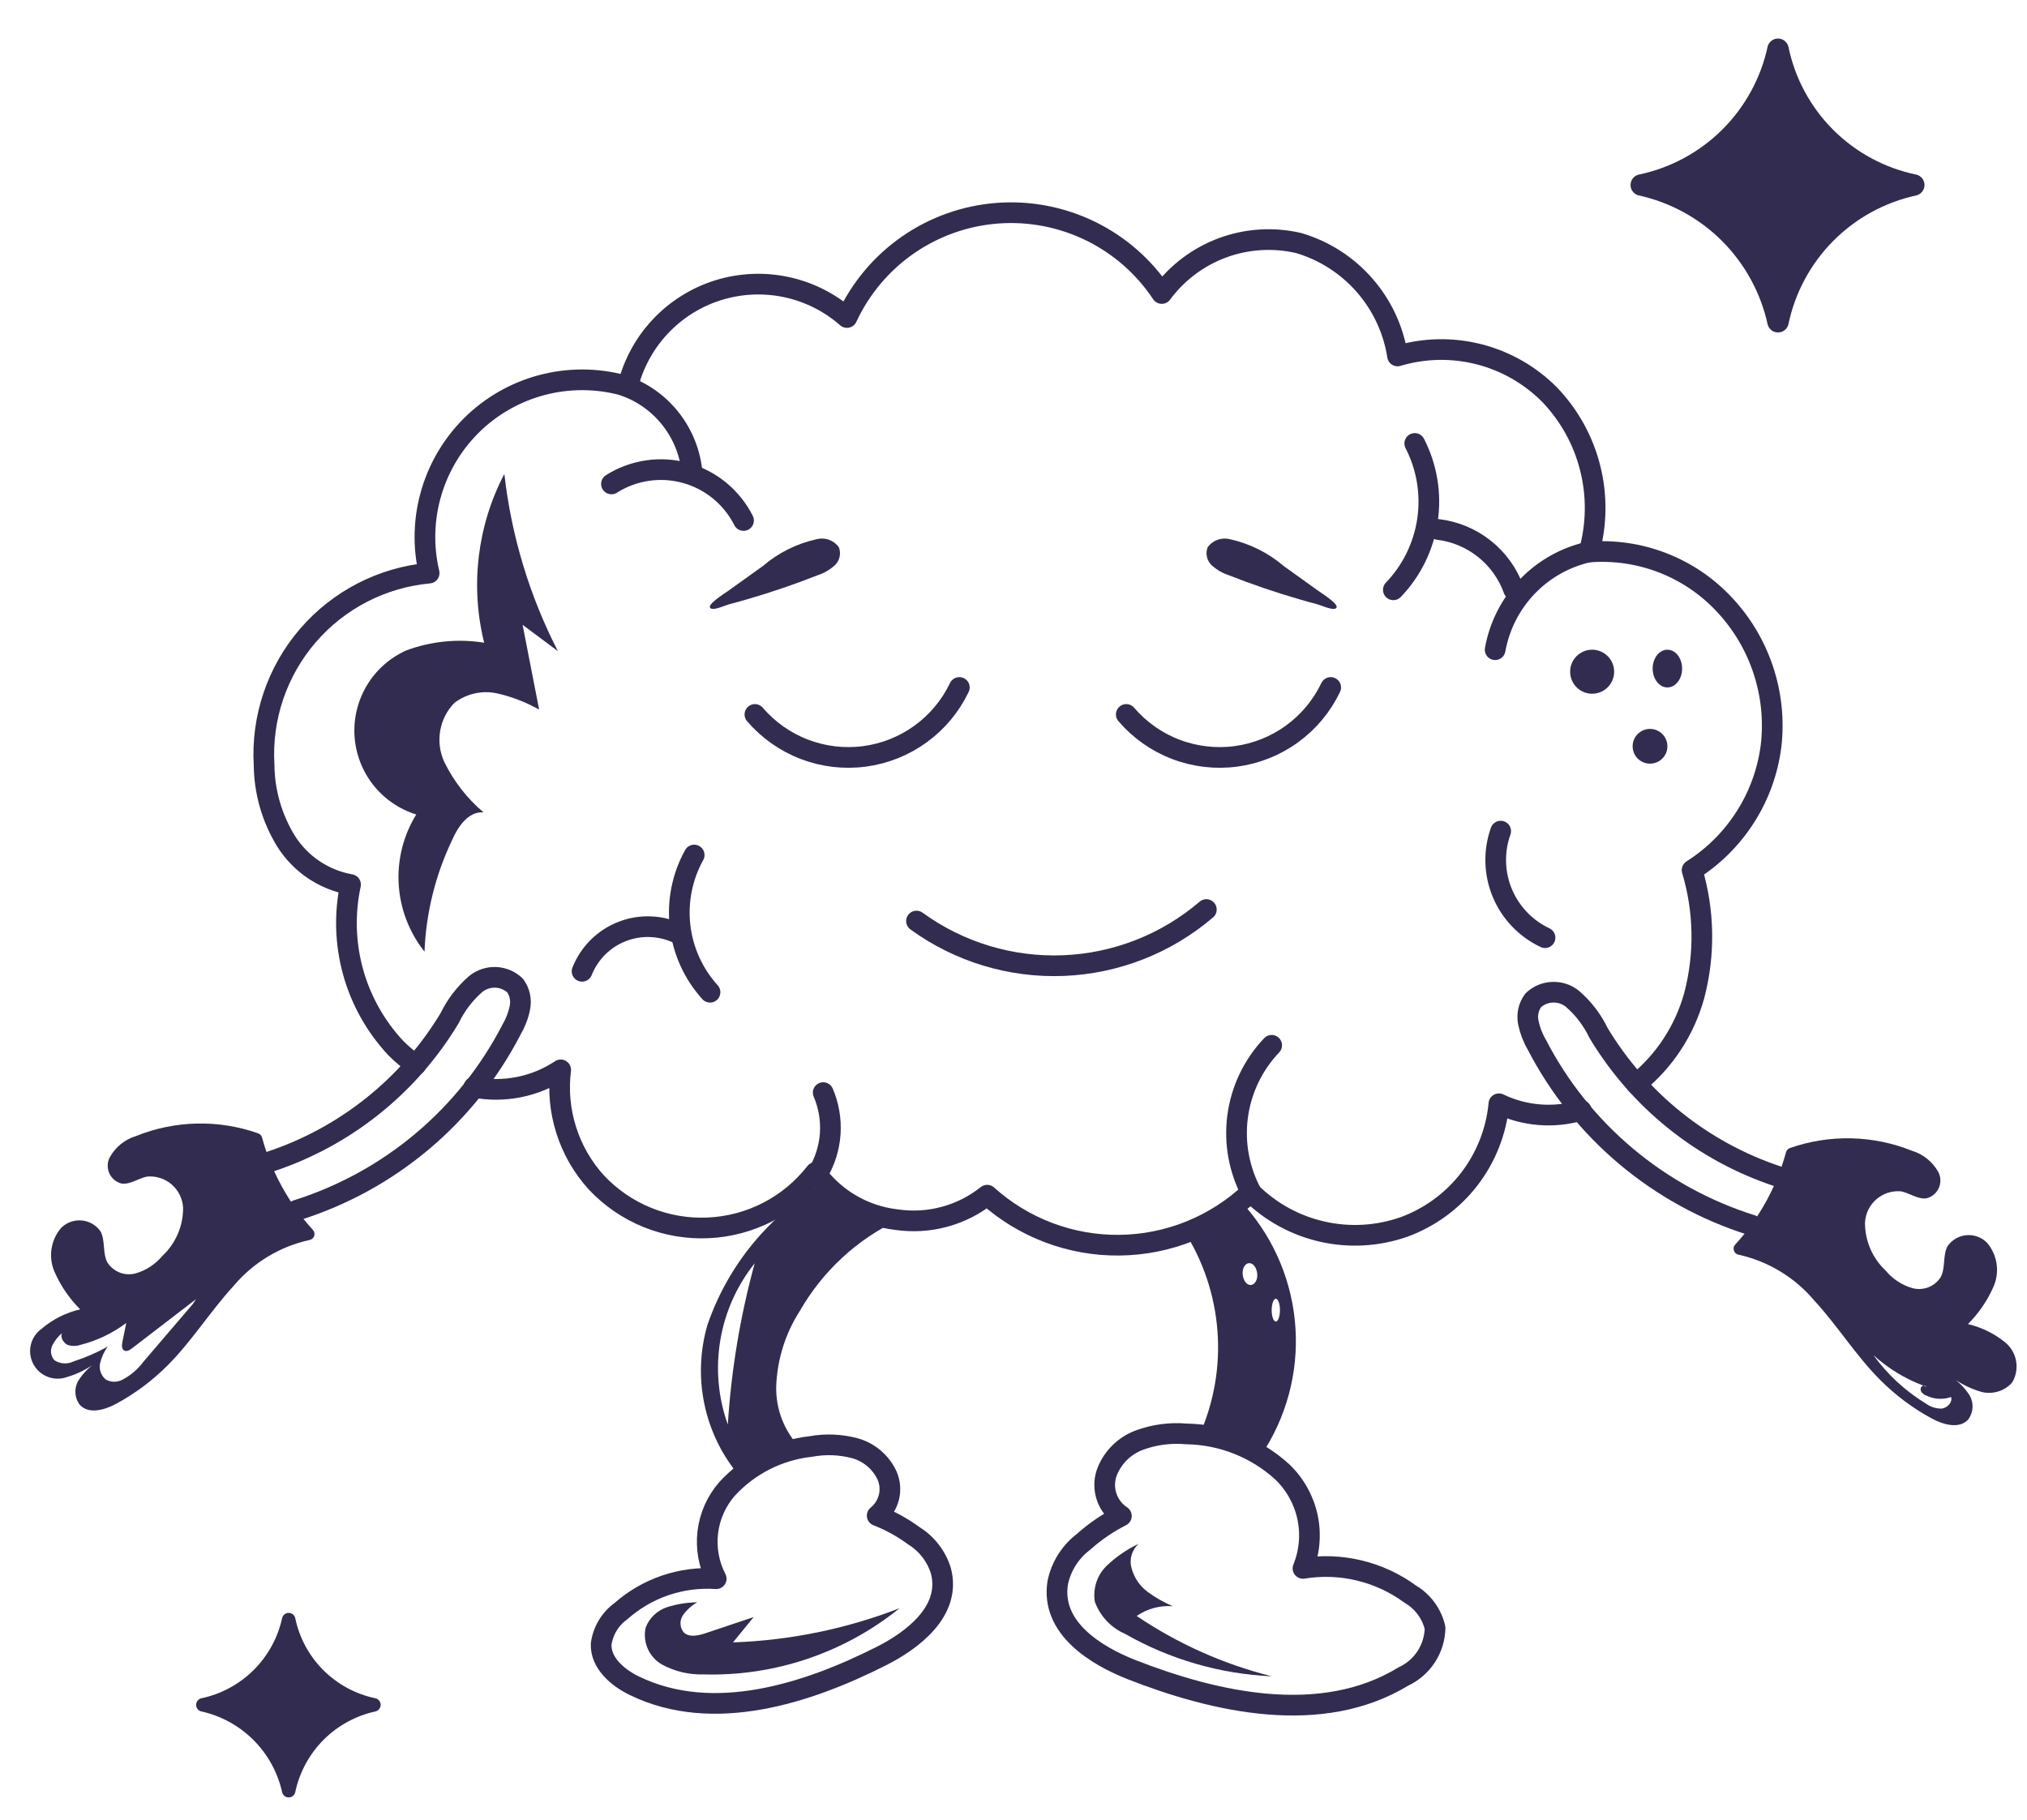 <svg width="49" height="44" viewBox="0 0 49 44" fill="none" xmlns="http://www.w3.org/2000/svg">
<path d="M11.454 26.286C12.182 26.427 12.936 26.276 13.554 25.866C13.493 26.355 13.538 26.851 13.687 27.32C13.835 27.79 14.083 28.221 14.414 28.586C14.759 28.954 15.179 29.243 15.646 29.433C16.113 29.623 16.616 29.709 17.119 29.686C17.623 29.664 18.116 29.532 18.564 29.301C19.012 29.069 19.404 28.744 19.714 28.346C19.943 28.66 20.234 28.924 20.57 29.12C20.905 29.316 21.278 29.441 21.664 29.486C22.052 29.544 22.447 29.522 22.826 29.42C23.204 29.319 23.558 29.14 23.864 28.896C24.741 29.686 25.883 30.118 27.063 30.105C28.243 30.092 29.375 29.635 30.234 28.826C30.71 29.299 31.309 29.629 31.963 29.777C32.618 29.926 33.301 29.887 33.934 29.666C34.56 29.438 35.109 29.037 35.516 28.51C35.923 27.982 36.172 27.35 36.234 26.686C36.852 26.983 37.557 27.04 38.214 26.846H38.224" stroke="#322C50" stroke-width="0.5" stroke-linecap="round" stroke-linejoin="round"/>
<path d="M10.054 25.746C9.883 25.627 9.722 25.493 9.574 25.346C9.084 24.824 8.728 24.191 8.536 23.502C8.345 22.812 8.323 22.086 8.474 21.386C8.155 21.329 7.852 21.207 7.583 21.026C7.314 20.845 7.087 20.61 6.914 20.336C6.574 19.782 6.39 19.146 6.384 18.496C6.317 17.356 6.696 16.235 7.44 15.369C8.185 14.503 9.237 13.96 10.374 13.856C10.22 13.206 10.241 12.527 10.434 11.888C10.626 11.248 10.984 10.671 11.47 10.213C11.957 9.756 12.556 9.435 13.206 9.283C13.856 9.131 14.535 9.152 15.174 9.346C15.307 8.804 15.577 8.305 15.959 7.897C16.341 7.489 16.821 7.187 17.354 7.019C17.887 6.852 18.453 6.824 19 6.939C19.547 7.054 20.054 7.308 20.474 7.676C20.801 6.971 21.31 6.365 21.949 5.922C22.588 5.479 23.334 5.214 24.109 5.155C24.884 5.096 25.661 5.245 26.36 5.586C27.059 5.927 27.654 6.448 28.084 7.096C28.456 6.591 28.968 6.207 29.556 5.99C30.145 5.773 30.783 5.734 31.394 5.876C32.01 6.058 32.562 6.411 32.985 6.895C33.408 7.378 33.685 7.971 33.784 8.606C34.423 8.415 35.101 8.4 35.748 8.564C36.394 8.728 36.983 9.064 37.454 9.536C37.932 10.033 38.272 10.645 38.44 11.313C38.609 11.982 38.6 12.682 38.414 13.346C39.017 13.299 39.623 13.387 40.187 13.605C40.752 13.823 41.26 14.165 41.674 14.606C42.102 15.059 42.425 15.599 42.622 16.19C42.819 16.781 42.885 17.407 42.814 18.026C42.737 18.638 42.527 19.225 42.196 19.745C41.866 20.265 41.425 20.706 40.904 21.036C41.2 22.025 41.218 23.077 40.954 24.076C40.721 24.915 40.232 25.66 39.554 26.206" stroke="#322C50" stroke-width="0.5" stroke-linecap="round" stroke-linejoin="round"/>
<path d="M16.781 20.672C16.491 21.196 16.371 21.797 16.44 22.392C16.509 22.987 16.762 23.545 17.164 23.989" stroke="#322C50" stroke-width="0.5" stroke-linecap="round" stroke-linejoin="round"/>
<path d="M14.071 23.483C14.158 23.263 14.29 23.064 14.458 22.897C14.627 22.731 14.828 22.601 15.049 22.517C15.27 22.432 15.506 22.394 15.742 22.406C15.979 22.417 16.21 22.477 16.422 22.583" stroke="#322C50" stroke-width="0.5" stroke-linecap="round" stroke-linejoin="round"/>
<path d="M15.112 9.333C15.554 9.493 15.941 9.775 16.227 10.147C16.514 10.519 16.689 10.965 16.731 11.433" stroke="#322C50" stroke-width="0.5" stroke-linecap="round" stroke-linejoin="round"/>
<path d="M14.781 11.7C15.045 11.533 15.34 11.424 15.649 11.378C15.958 11.332 16.273 11.352 16.573 11.435C16.874 11.518 17.154 11.663 17.395 11.861C17.636 12.059 17.834 12.305 17.974 12.584" stroke="#322C50" stroke-width="0.5" stroke-linecap="round" stroke-linejoin="round"/>
<path d="M38.417 13.342C37.847 13.467 37.326 13.759 36.921 14.18C36.517 14.601 36.246 15.133 36.143 15.708" stroke="#322C50" stroke-width="0.5" stroke-linecap="round" stroke-linejoin="round"/>
<path d="M34.761 12.8C35.172 12.849 35.56 13.011 35.884 13.269C36.207 13.526 36.453 13.869 36.592 14.258" stroke="#322C50" stroke-width="0.5" stroke-linecap="round" stroke-linejoin="round"/>
<path d="M34.2 10.721C34.493 11.291 34.601 11.939 34.508 12.573C34.415 13.208 34.126 13.798 33.682 14.26" stroke="#322C50" stroke-width="0.5" stroke-linecap="round" stroke-linejoin="round"/>
<path d="M30.265 28.865C29.954 28.293 29.832 27.637 29.918 26.991C30.004 26.345 30.292 25.744 30.741 25.272" stroke="#322C50" stroke-width="0.5" stroke-linecap="round" stroke-linejoin="round"/>
<path d="M19.9 26.416C20.034 26.729 20.092 27.068 20.07 27.408C20.047 27.747 19.944 28.076 19.77 28.368" stroke="#322C50" stroke-width="0.5" stroke-linecap="round" stroke-linejoin="round"/>
<path d="M37.349 22.67C36.882 22.45 36.514 22.065 36.316 21.589C36.118 21.113 36.104 20.58 36.277 20.094" stroke="#322C50" stroke-width="0.5" stroke-linecap="round" stroke-linejoin="round"/>
<path d="M18.442 13.684C18.816 13.364 19.262 13.142 19.742 13.036C19.84 13.011 19.943 13.015 20.039 13.05C20.134 13.084 20.217 13.145 20.277 13.227C20.307 13.302 20.314 13.385 20.296 13.464C20.278 13.543 20.237 13.615 20.177 13.67C20.057 13.778 19.915 13.86 19.761 13.909C19.204 14.129 18.637 14.322 18.061 14.489C17.919 14.531 17.776 14.57 17.633 14.608C17.533 14.634 17.293 14.746 17.202 14.717C17.009 14.657 17.525 14.344 17.602 14.286L18.442 13.684Z" fill="#322C50"/>
<path d="M31.031 13.684C30.657 13.365 30.211 13.142 29.731 13.036C29.633 13.011 29.529 13.016 29.434 13.05C29.338 13.084 29.255 13.145 29.195 13.227C29.165 13.302 29.158 13.385 29.176 13.464C29.194 13.543 29.235 13.615 29.295 13.67C29.415 13.778 29.556 13.86 29.71 13.909C30.267 14.129 30.834 14.322 31.41 14.489C31.552 14.531 31.695 14.57 31.839 14.608C31.934 14.634 32.178 14.746 32.27 14.717C32.463 14.657 31.946 14.344 31.87 14.286L31.031 13.684Z" fill="#322C50"/>
<path d="M22.155 22.268C23.184 23.016 24.435 23.396 25.707 23.345C26.978 23.295 28.195 22.817 29.162 21.99" stroke="#322C50" stroke-width="0.5" stroke-linecap="round" stroke-linejoin="round"/>
<path d="M21.205 36.643C21.344 36.531 21.443 36.376 21.487 36.203C21.531 36.03 21.517 35.847 21.447 35.682C21.373 35.519 21.264 35.375 21.128 35.259C20.992 35.144 20.832 35.059 20.66 35.012C20.314 34.921 19.952 34.907 19.6 34.972C18.822 35.057 18.101 35.422 17.573 36C17.318 36.294 17.156 36.657 17.11 37.044C17.064 37.431 17.134 37.822 17.313 38.168C16.895 38.14 16.476 38.195 16.08 38.33C15.684 38.465 15.319 38.678 15.006 38.956C14.877 39.049 14.769 39.168 14.688 39.304C14.606 39.441 14.553 39.593 14.532 39.75C14.516 40.203 14.924 40.556 15.332 40.755C17.242 41.686 19.525 40.937 21.299 40.042C22.057 39.66 22.999 38.954 22.746 37.981C22.638 37.628 22.406 37.326 22.092 37.131C21.819 36.93 21.521 36.766 21.205 36.643Z" stroke="#322C50" stroke-width="0.5" stroke-linecap="round" stroke-linejoin="round"/>
<path d="M27.108 36.651C26.945 36.543 26.821 36.385 26.756 36.201C26.691 36.016 26.687 35.816 26.746 35.629C26.81 35.444 26.915 35.276 27.051 35.137C27.188 34.997 27.353 34.889 27.536 34.82C27.903 34.684 28.295 34.633 28.685 34.668C29.542 34.682 30.364 35.008 30.998 35.586C31.305 35.88 31.517 36.26 31.607 36.676C31.696 37.092 31.658 37.525 31.498 37.919C31.95 37.845 32.412 37.862 32.857 37.969C33.302 38.076 33.722 38.27 34.091 38.541C34.241 38.629 34.372 38.747 34.475 38.888C34.578 39.028 34.652 39.188 34.691 39.358C34.686 39.606 34.612 39.848 34.476 40.056C34.34 40.263 34.149 40.429 33.924 40.533C31.939 41.742 29.377 41.159 27.355 40.367C26.49 40.027 25.396 39.356 25.569 38.267C25.65 37.872 25.872 37.52 26.194 37.276C26.47 37.029 26.777 36.819 27.108 36.651Z" stroke="#322C50" stroke-width="0.5" stroke-linecap="round" stroke-linejoin="round"/>
<path d="M6.544 28.08C8.354 27.478 9.889 26.248 10.871 24.613C11.023 24.298 11.237 24.018 11.501 23.789C11.637 23.68 11.808 23.623 11.982 23.629C12.157 23.636 12.323 23.706 12.45 23.825C12.506 23.901 12.546 23.988 12.566 24.081C12.586 24.174 12.587 24.269 12.568 24.362C12.531 24.547 12.463 24.725 12.368 24.888C11.834 25.923 11.101 26.843 10.21 27.593C9.319 28.343 8.288 28.909 7.177 29.259" stroke="#322C50" stroke-width="0.5" stroke-linecap="round" stroke-linejoin="round"/>
<path d="M42.969 28.439C41.159 27.837 39.624 26.608 38.642 24.973C38.491 24.658 38.277 24.377 38.012 24.149C37.877 24.039 37.706 23.982 37.531 23.989C37.357 23.995 37.191 24.064 37.064 24.184C37.008 24.26 36.968 24.347 36.947 24.44C36.927 24.532 36.926 24.628 36.945 24.721C36.983 24.906 37.05 25.084 37.145 25.247C37.679 26.282 38.412 27.202 39.304 27.952C40.195 28.702 41.226 29.269 42.337 29.618" stroke="#322C50" stroke-width="0.5" stroke-linecap="round" stroke-linejoin="round"/>
<path d="M21.746 38.882C20.408 39.963 18.727 40.531 17.007 40.482C16.656 40.493 16.308 40.41 16 40.242C15.848 40.154 15.728 40.02 15.658 39.86C15.587 39.699 15.57 39.52 15.608 39.349C15.653 39.233 15.722 39.129 15.812 39.044C15.902 38.959 16.009 38.895 16.127 38.856C16.363 38.781 16.608 38.742 16.855 38.739C16.72 38.815 16.603 38.92 16.513 39.046C16.47 39.107 16.447 39.181 16.45 39.256C16.452 39.331 16.478 39.403 16.525 39.462C16.656 39.596 16.878 39.546 17.055 39.486L18.219 39.096L17.719 39.708C19.098 39.66 20.459 39.381 21.746 38.882Z" fill="#322C50"/>
<path d="M30.744 40.528C29.496 40.472 28.279 40.12 27.194 39.5C27.026 39.427 26.876 39.32 26.75 39.187C26.625 39.053 26.529 38.896 26.466 38.724C26.441 38.568 26.453 38.408 26.502 38.257C26.551 38.106 26.636 37.97 26.749 37.859C26.977 37.64 27.24 37.459 27.526 37.324C27.443 37.398 27.383 37.495 27.353 37.603C27.323 37.711 27.326 37.825 27.359 37.931C27.423 38.157 27.561 38.354 27.75 38.492C27.937 38.628 28.138 38.742 28.35 38.833C28.041 38.81 27.733 38.893 27.478 39.069C28.473 39.742 29.579 40.236 30.744 40.528Z" fill="#322C50"/>
<path d="M7.559 29.73C6.98 29.094 6.56 28.33 6.334 27.5C6.328 27.477 6.316 27.456 6.299 27.439C6.283 27.421 6.263 27.408 6.24 27.4C5.281 27.063 4.233 27.086 3.29 27.465C3.021 27.547 2.794 27.73 2.656 27.975C2.624 28.034 2.606 28.1 2.604 28.167C2.601 28.235 2.614 28.301 2.641 28.363C2.668 28.425 2.709 28.479 2.76 28.523C2.811 28.566 2.872 28.597 2.937 28.614C3.145 28.645 3.337 28.491 3.552 28.446C3.659 28.436 3.767 28.448 3.87 28.48C3.973 28.513 4.068 28.566 4.149 28.636C4.231 28.707 4.298 28.793 4.345 28.89C4.393 28.986 4.42 29.091 4.426 29.199C4.428 29.417 4.384 29.633 4.298 29.833C4.212 30.034 4.085 30.214 3.926 30.363C3.757 30.566 3.532 30.713 3.279 30.787C3.152 30.821 3.018 30.814 2.895 30.767C2.773 30.719 2.668 30.634 2.597 30.524C2.476 30.299 2.549 30.008 2.435 29.778C2.384 29.702 2.316 29.638 2.237 29.591C2.158 29.544 2.069 29.516 1.978 29.507C1.887 29.498 1.794 29.51 1.708 29.541C1.621 29.572 1.543 29.622 1.478 29.687C1.356 29.829 1.276 30.002 1.246 30.188C1.217 30.372 1.24 30.562 1.312 30.735C1.461 31.079 1.673 31.391 1.938 31.656C1.596 31.735 1.278 31.895 1.01 32.122C0.878 32.215 0.784 32.353 0.746 32.51C0.708 32.667 0.729 32.832 0.804 32.975C0.878 33.118 1.003 33.229 1.153 33.287C1.304 33.346 1.47 33.347 1.622 33.292C1.888 33.214 2.137 33.086 2.355 32.915C2.174 33.033 2.02 33.187 1.902 33.367C1.845 33.458 1.818 33.564 1.823 33.672C1.828 33.779 1.866 33.882 1.931 33.967C2.146 34.199 2.531 34.089 2.809 33.939C3.267 33.691 3.687 33.377 4.055 33.008C4.64 32.42 5.081 31.708 5.643 31.094C6.115 30.53 6.76 30.139 7.478 29.98C7.505 29.976 7.53 29.964 7.551 29.947C7.572 29.929 7.587 29.906 7.596 29.88C7.604 29.854 7.605 29.826 7.599 29.8C7.592 29.773 7.578 29.749 7.559 29.73ZM4.659 31.53L3.473 32.916C3.338 33.099 3.163 33.25 2.962 33.356C2.9 33.389 2.832 33.406 2.762 33.406C2.692 33.406 2.624 33.389 2.562 33.356C2.503 33.309 2.459 33.247 2.434 33.176C2.408 33.106 2.404 33.029 2.42 32.956C2.455 32.812 2.517 32.676 2.604 32.556C2.342 32.702 2.066 32.822 1.781 32.914C1.707 32.951 1.625 32.967 1.543 32.962C1.461 32.957 1.382 32.931 1.313 32.885C1.271 32.836 1.244 32.776 1.235 32.712C1.227 32.648 1.238 32.583 1.266 32.525C1.325 32.41 1.406 32.308 1.505 32.225C1.442 32.312 1.533 32.471 1.631 32.514C1.733 32.549 1.845 32.549 1.947 32.514C2.347 32.413 2.722 32.233 3.052 31.985L2.958 32.449C2.944 32.52 2.937 32.61 2.999 32.649C3.061 32.688 3.136 32.641 3.192 32.598L4.737 31.411L4.659 31.53Z" fill="#322C50"/>
<path d="M48.5 32.478C48.232 32.252 47.914 32.092 47.572 32.013C47.837 31.748 48.049 31.435 48.198 31.091C48.27 30.918 48.292 30.728 48.263 30.543C48.234 30.358 48.153 30.185 48.031 30.043C47.966 29.978 47.888 29.928 47.801 29.897C47.715 29.866 47.623 29.855 47.531 29.863C47.44 29.872 47.352 29.901 47.273 29.948C47.194 29.995 47.126 30.059 47.075 30.135C46.96 30.364 47.034 30.655 46.912 30.881C46.84 30.991 46.736 31.076 46.614 31.123C46.491 31.17 46.357 31.177 46.23 31.143C45.977 31.07 45.752 30.922 45.584 30.72C45.425 30.571 45.298 30.39 45.212 30.19C45.126 29.989 45.082 29.773 45.084 29.555C45.09 29.448 45.118 29.342 45.165 29.246C45.213 29.149 45.279 29.063 45.361 28.993C45.443 28.923 45.538 28.87 45.64 28.837C45.743 28.805 45.851 28.793 45.958 28.803C46.168 28.847 46.364 29.003 46.573 28.971C46.638 28.954 46.699 28.923 46.75 28.879C46.801 28.836 46.842 28.781 46.869 28.719C46.896 28.658 46.909 28.591 46.906 28.523C46.903 28.456 46.885 28.39 46.853 28.331C46.715 28.086 46.489 27.904 46.22 27.822C45.277 27.444 44.228 27.42 43.269 27.756C43.247 27.764 43.227 27.778 43.21 27.795C43.194 27.812 43.182 27.833 43.175 27.856C42.95 28.686 42.53 29.451 41.95 30.086C41.931 30.105 41.917 30.129 41.911 30.155C41.905 30.181 41.906 30.209 41.914 30.235C41.922 30.26 41.937 30.283 41.957 30.301C41.977 30.319 42.002 30.331 42.029 30.335C42.746 30.494 43.391 30.886 43.863 31.449C44.426 32.059 44.863 32.775 45.452 33.363C45.819 33.732 46.239 34.046 46.697 34.294C46.975 34.445 47.36 34.555 47.575 34.323C47.64 34.238 47.678 34.135 47.683 34.028C47.688 33.92 47.661 33.814 47.604 33.723C47.486 33.543 47.332 33.389 47.151 33.272C47.37 33.442 47.619 33.57 47.885 33.648C48.019 33.685 48.16 33.684 48.293 33.645C48.426 33.607 48.546 33.531 48.639 33.428C48.73 33.278 48.765 33.101 48.74 32.928C48.715 32.755 48.63 32.596 48.5 32.478ZM47.166 33.778C47.203 33.911 47.066 34.043 46.932 34.056C46.793 34.056 46.657 34.011 46.546 33.928C46.053 33.626 45.625 33.229 45.286 32.761C45.641 33.084 46.054 33.336 46.503 33.503C46.515 33.501 46.528 33.503 46.539 33.508C46.551 33.513 46.56 33.522 46.566 33.533C46.544 33.525 46.525 33.512 46.503 33.503C46.492 33.503 46.482 33.505 46.472 33.509C46.463 33.513 46.454 33.519 46.447 33.527C46.434 33.547 46.427 33.571 46.428 33.594C46.429 33.618 46.438 33.641 46.453 33.66C46.483 33.697 46.523 33.726 46.568 33.741C46.661 33.786 46.761 33.812 46.864 33.818C46.967 33.824 47.07 33.809 47.167 33.775L47.166 33.778Z" fill="#322C50"/>
<path d="M18.249 17.273C18.571 17.649 18.982 17.939 19.444 18.116C19.907 18.293 20.406 18.352 20.897 18.287C21.388 18.222 21.855 18.036 22.255 17.745C22.656 17.454 22.977 17.068 23.191 16.621" stroke="#322C50" stroke-width="0.5" stroke-linecap="round" stroke-linejoin="round"/>
<path d="M27.226 17.273C27.548 17.649 27.959 17.939 28.421 18.116C28.884 18.293 29.383 18.352 29.874 18.287C30.365 18.222 30.831 18.036 31.232 17.745C31.633 17.454 31.954 17.068 32.168 16.621" stroke="#322C50" stroke-width="0.5" stroke-linecap="round" stroke-linejoin="round"/>
<path d="M10.262 23.008C9.892 22.543 9.674 21.975 9.638 21.382C9.602 20.788 9.75 20.198 10.062 19.692C9.65 19.564 9.287 19.314 9.02 18.975C8.754 18.636 8.597 18.224 8.57 17.793C8.544 17.362 8.649 16.934 8.872 16.565C9.095 16.195 9.426 15.903 9.819 15.726C10.421 15.502 11.07 15.437 11.704 15.539C11.363 14.165 11.537 12.713 12.192 11.458C12.361 12.953 12.799 14.404 13.486 15.742L12.633 15.106L13.033 17.156C12.716 16.977 12.374 16.845 12.019 16.764C11.841 16.725 11.656 16.725 11.478 16.765C11.3 16.804 11.133 16.881 10.987 16.991C10.805 17.177 10.684 17.413 10.641 17.669C10.597 17.925 10.632 18.188 10.741 18.424C10.97 18.891 11.293 19.306 11.69 19.641C11.324 19.609 11.067 19.987 10.922 20.325C10.523 21.165 10.298 22.078 10.262 23.008Z" fill="#322C50"/>
<path d="M38.488 16.772C38.782 16.772 39.02 16.534 39.02 16.24C39.02 15.946 38.782 15.708 38.488 15.708C38.194 15.708 37.956 15.946 37.956 16.24C37.956 16.534 38.194 16.772 38.488 16.772Z" fill="#322C50"/>
<path d="M40.307 16.62C40.504 16.62 40.663 16.416 40.663 16.164C40.663 15.912 40.504 15.708 40.307 15.708C40.11 15.708 39.951 15.912 39.951 16.164C39.951 16.416 40.11 16.62 40.307 16.62Z" fill="#322C50"/>
<path d="M39.887 18.463C40.119 18.463 40.307 18.275 40.307 18.043C40.307 17.811 40.119 17.623 39.887 17.623C39.655 17.623 39.467 17.811 39.467 18.043C39.467 18.275 39.655 18.463 39.887 18.463Z" fill="#322C50"/>
<path d="M46.331 4.723C45.567 4.887 44.867 5.27 44.317 5.824C43.766 6.379 43.389 7.082 43.231 7.847C43.216 7.902 43.184 7.95 43.138 7.985C43.093 8.02 43.038 8.038 42.981 8.038C42.924 8.038 42.869 8.02 42.824 7.985C42.778 7.95 42.746 7.902 42.731 7.847C42.565 7.082 42.181 6.38 41.628 5.826C41.074 5.273 40.372 4.89 39.607 4.723C39.552 4.708 39.504 4.676 39.469 4.63C39.434 4.585 39.416 4.53 39.416 4.473C39.416 4.416 39.434 4.361 39.469 4.316C39.504 4.27 39.552 4.238 39.607 4.223C40.372 4.065 41.075 3.688 41.63 3.137C42.184 2.587 42.567 1.887 42.731 1.123C42.746 1.068 42.778 1.02 42.824 0.985C42.869 0.95 42.924 0.932 42.981 0.932C43.038 0.932 43.093 0.95 43.138 0.985C43.184 1.02 43.216 1.068 43.231 1.123C43.387 1.887 43.764 2.588 44.315 3.139C44.866 3.69 45.567 4.067 46.331 4.223C46.386 4.238 46.434 4.27 46.469 4.316C46.504 4.361 46.522 4.416 46.522 4.473C46.522 4.53 46.504 4.585 46.469 4.63C46.434 4.676 46.386 4.708 46.331 4.723Z" fill="#322C50"/>
<path d="M9.085 41.375C8.605 41.478 8.164 41.719 7.818 42.067C7.472 42.416 7.235 42.858 7.135 43.339C7.125 43.373 7.105 43.403 7.076 43.424C7.048 43.445 7.014 43.456 6.979 43.456C6.943 43.456 6.909 43.445 6.881 43.424C6.852 43.403 6.832 43.373 6.822 43.339C6.717 42.858 6.476 42.417 6.128 42.069C5.78 41.721 5.339 41.48 4.858 41.375C4.824 41.365 4.795 41.344 4.774 41.316C4.753 41.288 4.741 41.253 4.741 41.218C4.741 41.183 4.753 41.148 4.774 41.12C4.795 41.092 4.824 41.071 4.858 41.061C5.339 40.962 5.781 40.724 6.13 40.378C6.478 40.032 6.719 39.592 6.822 39.112C6.832 39.078 6.852 39.048 6.881 39.027C6.909 39.006 6.943 38.995 6.979 38.995C7.014 38.995 7.048 39.006 7.076 39.027C7.105 39.048 7.125 39.078 7.135 39.112C7.233 39.592 7.47 40.033 7.817 40.38C8.164 40.726 8.605 40.963 9.085 41.061C9.119 41.071 9.148 41.092 9.169 41.12C9.19 41.148 9.202 41.183 9.202 41.218C9.202 41.253 9.19 41.288 9.169 41.316C9.148 41.344 9.119 41.365 9.085 41.375Z" fill="#322C50"/>
<path d="M21.724 29.486L19.924 28.605C18.603 29.368 17.601 30.582 17.104 32.025C16.919 32.654 16.894 33.318 17.03 33.959C17.166 34.6 17.459 35.197 17.884 35.696C18.309 35.349 18.814 35.115 19.354 35.016C19.161 34.818 19.009 34.583 18.907 34.326C18.806 34.068 18.757 33.793 18.764 33.516C18.788 32.869 18.984 32.241 19.334 31.696C19.886 30.732 20.72 29.961 21.724 29.486ZM17.594 34.442C17.361 33.791 17.298 33.09 17.412 32.407C17.525 31.725 17.812 31.083 18.244 30.542C17.895 31.816 17.677 33.123 17.594 34.442Z" fill="#322C50"/>
<path d="M30.094 29.155L28.614 29.746C29.083 30.475 29.364 31.309 29.43 32.173C29.497 33.037 29.347 33.904 28.994 34.696C29.52 34.752 30.028 34.919 30.484 35.186C31.094 34.279 31.387 33.195 31.316 32.104C31.245 31.013 30.816 29.976 30.094 29.155ZM30.241 31.067C30.141 31.075 30.058 30.967 30.041 30.818C30.024 30.669 30.096 30.547 30.191 30.539C30.286 30.531 30.374 30.639 30.391 30.788C30.408 30.937 30.337 31.059 30.241 31.067ZM30.741 31.676C30.741 31.523 30.786 31.4 30.841 31.4C30.896 31.4 30.941 31.523 30.941 31.676C30.941 31.829 30.895 31.952 30.841 31.952C30.787 31.952 30.741 31.829 30.741 31.676Z" fill="#322C50"/>
</svg>
